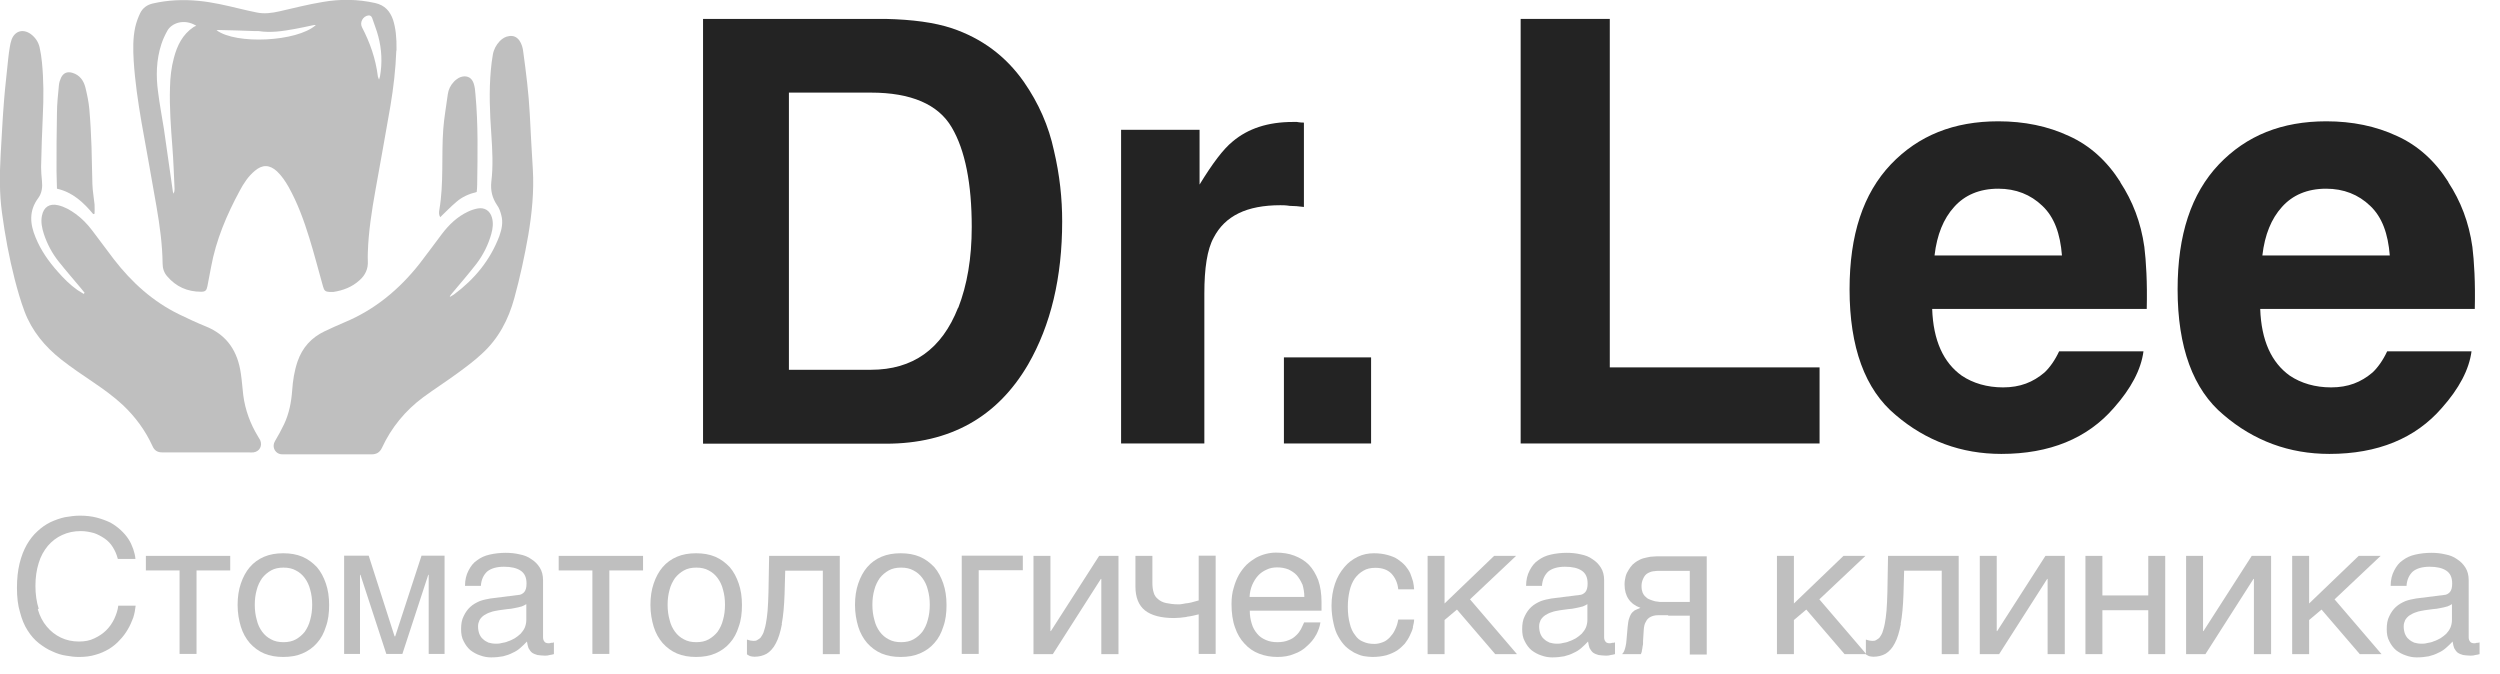 <?xml version="1.0" encoding="UTF-8"?> <svg xmlns="http://www.w3.org/2000/svg" width="115" height="31" viewBox="0 0 115 31" fill="none"><path d="M18.23 2.33C18.2 3.18 18.1 4.03 17.96 4.87C17.74 6.16 17.5 7.45 17.27 8.75C17.1 9.7 16.95 10.66 16.92 11.62C16.92 11.75 16.91 11.88 16.92 12.01C16.94 12.37 16.8 12.66 16.54 12.89C16.2 13.2 15.79 13.36 15.33 13.43C15.27 13.43 15.21 13.43 15.16 13.43C14.97 13.42 14.91 13.37 14.86 13.18C14.65 12.44 14.46 11.69 14.23 10.95C13.98 10.14 13.69 9.34 13.27 8.59C13.12 8.33 12.96 8.09 12.74 7.88C12.4 7.57 12.07 7.56 11.72 7.86C11.42 8.11 11.21 8.43 11.03 8.77C10.43 9.88 9.94 11.03 9.71 12.28C9.66 12.58 9.59 12.87 9.54 13.17C9.5 13.36 9.45 13.42 9.25 13.42C8.62 13.42 8.1 13.19 7.69 12.71C7.55 12.55 7.48 12.35 7.48 12.13C7.47 11.25 7.35 10.38 7.2 9.51C6.98 8.22 6.74 6.93 6.51 5.63C6.35 4.69 6.21 3.75 6.15 2.8C6.12 2.28 6.11 1.76 6.22 1.25C6.27 1.03 6.35 0.81 6.45 0.6C6.57 0.36 6.77 0.22 7.03 0.16C7.73 -4.67598e-05 8.43 -0.03 9.14 0.04C9.78 0.1 10.4 0.25 11.03 0.4C11.28 0.46 11.54 0.52 11.79 0.57C12.15 0.65 12.51 0.6 12.86 0.52C13.52 0.37 14.18 0.2 14.85 0.09C15.65 -0.05 16.46 -0.04 17.26 0.14C17.7 0.24 17.94 0.51 18.08 0.91C18.2 1.29 18.25 1.72 18.24 2.32L18.23 2.33ZM9.02 1.18C8.46 0.84 7.89 1.07 7.7 1.41C7.59 1.61 7.49 1.82 7.42 2.04C7.19 2.75 7.17 3.49 7.27 4.22C7.34 4.79 7.45 5.36 7.54 5.93C7.68 6.89 7.81 7.84 7.95 8.8C7.95 8.84 7.98 8.87 7.99 8.91C8.02 8.83 8.03 8.76 8.03 8.69C8 8.05 7.98 7.41 7.93 6.77C7.86 5.85 7.79 4.93 7.82 4.01C7.83 3.56 7.88 3.1 8 2.66C8.15 2.09 8.4 1.58 8.91 1.24C8.94 1.22 8.98 1.21 9.02 1.19V1.18ZM14.52 1.15C14.47 1.15 14.43 1.15 14.4 1.16C14.12 1.22 13.85 1.28 13.57 1.33C13.02 1.43 12.46 1.52 11.9 1.43C11.84 1.43 11.79 1.43 11.73 1.43C11.17 1.41 10.61 1.39 10.05 1.38C10.03 1.38 10 1.38 9.96 1.39C10.86 2.06 13.66 1.92 14.52 1.16V1.15ZM17.44 3.65C17.46 3.58 17.47 3.54 17.48 3.51C17.59 2.89 17.56 2.27 17.4 1.67C17.33 1.39 17.21 1.11 17.12 0.83C17.09 0.75 17.04 0.7 16.94 0.71C16.69 0.75 16.54 1.03 16.65 1.25C17.02 1.96 17.28 2.7 17.38 3.5C17.38 3.54 17.41 3.58 17.43 3.65H17.44Z" fill="#BFBFBF"></path><path d="M3.9 13.48C3.85 13.41 3.79 13.35 3.74 13.28C3.39 12.86 3.03 12.45 2.69 12.02C2.39 11.64 2.17 11.22 2.02 10.77C1.93 10.49 1.87 10.21 1.93 9.92C2.01 9.52 2.28 9.35 2.67 9.44C2.97 9.51 3.23 9.66 3.48 9.84C3.77 10.05 4.02 10.31 4.24 10.6C4.58 11.04 4.9 11.49 5.24 11.93C6.06 12.99 7.03 13.87 8.24 14.46C8.65 14.66 9.06 14.85 9.48 15.02C10.46 15.42 10.94 16.18 11.08 17.19C11.13 17.52 11.15 17.85 11.19 18.18C11.28 18.86 11.51 19.49 11.87 20.08C11.9 20.14 11.94 20.19 11.97 20.25C12.08 20.51 11.94 20.77 11.66 20.81C11.58 20.82 11.5 20.81 11.42 20.81C10.14 20.81 8.85 20.81 7.57 20.81C7.53 20.81 7.5 20.81 7.46 20.81C7.24 20.81 7.1 20.72 7.01 20.51C6.68 19.79 6.22 19.17 5.65 18.63C5.23 18.24 4.77 17.91 4.3 17.59C3.8 17.25 3.29 16.91 2.82 16.54C2.07 15.95 1.47 15.23 1.13 14.33C0.95 13.85 0.81 13.36 0.68 12.86C0.42 11.85 0.23 10.82 0.09 9.78C-0.03 8.9 -0.02 8.01 0.03 7.12C0.08 6.27 0.12 5.42 0.19 4.57C0.24 3.94 0.32 3.31 0.38 2.68C0.4 2.51 0.42 2.34 0.45 2.17C0.47 2.06 0.49 1.94 0.53 1.83C0.68 1.42 1.06 1.31 1.42 1.57C1.62 1.72 1.76 1.92 1.82 2.17C1.87 2.4 1.91 2.64 1.93 2.87C2.01 3.68 2.01 4.5 1.97 5.31C1.93 6.1 1.91 6.9 1.89 7.69C1.89 7.9 1.91 8.11 1.93 8.32C1.96 8.6 1.93 8.88 1.76 9.11C1.32 9.7 1.38 10.31 1.64 10.93C1.88 11.52 2.24 12.03 2.66 12.5C2.93 12.81 3.22 13.1 3.56 13.34C3.65 13.4 3.75 13.46 3.85 13.52C3.86 13.5 3.88 13.49 3.89 13.47L3.9 13.48Z" fill="#BFBFBF"></path><path d="M20.71 13.65C20.77 13.61 20.84 13.58 20.89 13.54C21.83 12.84 22.55 11.97 22.97 10.86C23.08 10.55 23.15 10.23 23.06 9.9C23.02 9.74 22.96 9.56 22.86 9.43C22.64 9.1 22.56 8.76 22.6 8.37C22.69 7.64 22.65 6.9 22.6 6.17C22.53 5.18 22.49 4.2 22.58 3.21C22.6 2.98 22.63 2.75 22.67 2.52C22.71 2.28 22.82 2.07 22.99 1.89C23.11 1.77 23.25 1.68 23.42 1.66C23.62 1.63 23.77 1.7 23.89 1.86C24 2.02 24.05 2.2 24.07 2.39C24.2 3.34 24.32 4.29 24.37 5.25C24.41 6.09 24.46 6.94 24.51 7.78C24.57 8.8 24.47 9.81 24.3 10.82C24.13 11.79 23.92 12.76 23.66 13.71C23.39 14.7 22.93 15.58 22.17 16.27C21.83 16.59 21.45 16.87 21.07 17.15C20.54 17.54 19.99 17.89 19.46 18.28C18.64 18.89 18 19.67 17.57 20.6C17.47 20.81 17.32 20.9 17.09 20.9C15.75 20.9 14.41 20.9 13.06 20.9C12.98 20.9 12.9 20.9 12.83 20.87C12.64 20.8 12.5 20.54 12.65 20.29C12.8 20.04 12.94 19.78 13.07 19.51C13.3 19.02 13.4 18.5 13.44 17.96C13.47 17.51 13.54 17.06 13.69 16.62C13.91 15.99 14.32 15.53 14.93 15.24C15.23 15.1 15.53 14.96 15.84 14.83C17.24 14.25 18.37 13.31 19.3 12.13C19.65 11.68 19.98 11.22 20.33 10.76C20.65 10.34 21.03 9.97 21.52 9.74C21.66 9.67 21.82 9.62 21.97 9.59C22.29 9.53 22.54 9.69 22.63 10.01C22.7 10.26 22.67 10.51 22.6 10.76C22.46 11.26 22.23 11.72 21.92 12.13C21.57 12.58 21.2 13.01 20.83 13.45C20.78 13.51 20.73 13.57 20.69 13.63L20.73 13.67L20.71 13.65Z" fill="#BFBFBF"></path><path d="M4.29 9.85C3.84 9.31 3.34 8.84 2.62 8.68C2.62 8.41 2.6 8.15 2.6 7.89C2.6 7 2.6 6.1 2.62 5.21C2.62 4.78 2.67 4.35 2.71 3.92C2.72 3.8 2.76 3.68 2.81 3.57C2.92 3.35 3.1 3.28 3.33 3.35C3.67 3.45 3.85 3.71 3.93 4.03C4.01 4.36 4.08 4.69 4.11 5.03C4.16 5.6 4.19 6.18 4.21 6.76C4.23 7.33 4.23 7.9 4.25 8.47C4.26 8.79 4.32 9.1 4.35 9.41C4.36 9.55 4.35 9.69 4.35 9.83C4.33 9.83 4.31 9.85 4.29 9.85Z" fill="#BFBFBF"></path><path d="M21.93 8.83C21.57 8.92 21.25 9.06 20.99 9.29C20.73 9.51 20.5 9.75 20.25 9.99C20.18 9.88 20.19 9.76 20.21 9.65C20.42 8.42 20.3 7.17 20.39 5.94C20.43 5.4 20.53 4.87 20.6 4.33C20.63 4.12 20.72 3.93 20.87 3.77C20.93 3.7 21.01 3.64 21.09 3.59C21.33 3.46 21.66 3.46 21.79 3.84C21.84 3.99 21.86 4.16 21.87 4.33C22 5.72 21.97 7.11 21.95 8.5C21.95 8.6 21.94 8.7 21.93 8.82V8.83Z" fill="#BFBFBF"></path><path d="M47.1 3.77C47.78 4.75 48.24 5.8 48.48 6.92C48.75 8.06 48.86 9.14 48.86 10.18C48.86 12.76 48.34 14.95 47.29 16.77C45.88 19.18 43.71 20.41 40.75 20.41H32.34V0.87H40.75C41.97 0.9 42.97 1.03 43.79 1.3C45.15 1.76 46.26 2.57 47.1 3.77ZM44.08 14.16C44.49 13.1 44.7 11.88 44.7 10.44C44.7 8.46 44.4 6.91 43.78 5.86C43.16 4.8 41.91 4.26 40.06 4.26H36.29V17.01H40.06C41.99 17.01 43.32 16.06 44.07 14.16H44.08Z" fill="#232323"></path><path d="M59.98 5.64V9.52C59.74 9.49 59.52 9.47 59.33 9.47C59.14 9.44 59 9.44 58.9 9.44C57.35 9.44 56.35 9.93 55.83 10.93C55.53 11.47 55.4 12.34 55.4 13.51V20.4H51.57V5.97H55.18V8.49C55.78 7.51 56.27 6.86 56.7 6.51C57.41 5.91 58.33 5.61 59.47 5.61H59.66C59.66 5.61 59.8 5.64 59.99 5.64H59.98Z" fill="#232323"></path><path d="M59.06 20.4V16.44H63.07V20.4H59.06Z" fill="#232323"></path><path d="M83.7 16.9V20.4H69.95V0.87H74.05V16.9H83.71H83.7Z" fill="#232323"></path><path d="M97.53 8.38C98.1 9.25 98.48 10.22 98.64 11.36C98.72 12.01 98.78 12.99 98.75 14.21H88.88C88.93 15.67 89.4 16.68 90.24 17.28C90.76 17.63 91.41 17.82 92.14 17.82C92.93 17.82 93.52 17.58 94.04 17.14C94.28 16.92 94.53 16.57 94.72 16.16H98.6C98.49 17 98.03 17.87 97.24 18.76C96.02 20.17 94.28 20.88 92.06 20.88C90.22 20.88 88.59 20.28 87.2 19.09C85.79 17.92 85.08 15.97 85.08 13.31C85.08 10.81 85.7 8.91 86.98 7.56C88.25 6.23 89.88 5.58 91.92 5.58C93.11 5.58 94.2 5.8 95.18 6.26C96.13 6.69 96.92 7.4 97.54 8.38H97.53ZM88.99 11.75H94.85C94.77 10.75 94.5 9.99 93.95 9.47C93.41 8.95 92.73 8.68 91.92 8.68C91.05 8.68 90.37 8.98 89.89 9.52C89.4 10.06 89.1 10.8 88.99 11.74V11.75Z" fill="#232323"></path><path d="M112.62 8.38C113.19 9.25 113.57 10.22 113.73 11.36C113.81 12.01 113.87 12.99 113.84 14.21H103.97C104.02 15.67 104.49 16.68 105.33 17.28C105.85 17.63 106.5 17.82 107.23 17.82C108.02 17.82 108.61 17.58 109.13 17.14C109.37 16.92 109.62 16.57 109.81 16.16H113.69C113.58 17 113.12 17.87 112.33 18.76C111.11 20.17 109.37 20.88 107.15 20.88C105.31 20.88 103.68 20.28 102.29 19.09C100.88 17.92 100.17 15.97 100.17 13.31C100.17 10.81 100.79 8.91 102.07 7.56C103.34 6.23 104.97 5.58 107.01 5.58C108.2 5.58 109.29 5.8 110.27 6.26C111.22 6.69 112.01 7.4 112.63 8.38H112.62ZM104.07 11.75H109.93C109.85 10.75 109.58 9.99 109.03 9.47C108.49 8.95 107.81 8.68 107 8.68C106.13 8.68 105.45 8.98 104.97 9.52C104.48 10.06 104.18 10.8 104.07 11.74V11.75Z" fill="#232323"></path><path d="M1.74 28.03C1.83 28.34 1.97 28.61 2.15 28.82C2.33 29.04 2.55 29.21 2.8 29.33C3.05 29.45 3.33 29.51 3.63 29.51C3.9 29.51 4.13 29.47 4.35 29.36C4.56 29.26 4.74 29.14 4.89 28.99C5.05 28.83 5.17 28.65 5.26 28.46C5.35 28.26 5.42 28.06 5.44 27.86H6.24C6.22 28.04 6.19 28.22 6.13 28.41C6.06 28.6 5.98 28.78 5.88 28.95C5.78 29.12 5.66 29.29 5.51 29.44C5.37 29.6 5.21 29.73 5.02 29.85C4.83 29.96 4.62 30.06 4.39 30.12C4.17 30.19 3.91 30.22 3.64 30.22C3.45 30.22 3.25 30.2 3.04 30.16C2.82 30.13 2.61 30.06 2.4 29.96C2.18 29.87 1.99 29.74 1.79 29.59C1.59 29.43 1.42 29.24 1.27 29C1.12 28.77 1 28.48 0.92 28.16C0.82 27.84 0.78 27.46 0.78 27.04C0.78 26.62 0.82 26.25 0.9 25.92C0.98 25.59 1.09 25.31 1.23 25.06C1.37 24.82 1.53 24.61 1.72 24.44C1.9 24.27 2.1 24.13 2.32 24.02C2.54 23.92 2.76 23.84 2.99 23.79C3.22 23.75 3.46 23.72 3.68 23.72C3.96 23.72 4.22 23.75 4.45 23.81C4.68 23.87 4.89 23.95 5.08 24.04C5.26 24.14 5.42 24.26 5.56 24.39C5.7 24.52 5.82 24.66 5.91 24.8C6.01 24.95 6.07 25.1 6.13 25.26C6.18 25.42 6.22 25.56 6.23 25.71H5.42C5.37 25.51 5.29 25.33 5.19 25.17C5.09 25.01 4.97 24.88 4.81 24.77C4.66 24.67 4.5 24.58 4.32 24.52C4.13 24.47 3.93 24.43 3.72 24.43C3.4 24.43 3.12 24.49 2.86 24.61C2.61 24.72 2.38 24.9 2.2 25.11C2.02 25.33 1.87 25.59 1.78 25.9C1.68 26.21 1.63 26.57 1.63 26.95C1.63 27.33 1.68 27.69 1.78 28L1.74 28.03Z" fill="#BFBFBF"></path><path d="M10.59 25.57V26.24H9.04V30.08H8.26V26.24H6.71V25.57H10.6H10.59Z" fill="#BFBFBF"></path><path d="M14.99 28.83C14.9 29.12 14.77 29.37 14.58 29.58C14.4 29.79 14.17 29.95 13.91 30.06C13.65 30.17 13.36 30.22 13.03 30.22C12.7 30.22 12.41 30.17 12.15 30.06C11.89 29.95 11.67 29.78 11.49 29.58C11.31 29.37 11.17 29.12 11.08 28.83C10.99 28.53 10.93 28.2 10.93 27.83C10.93 27.46 10.98 27.13 11.08 26.84C11.18 26.55 11.31 26.3 11.49 26.09C11.67 25.88 11.89 25.72 12.15 25.61C12.41 25.5 12.7 25.45 13.03 25.45C13.36 25.45 13.65 25.5 13.91 25.61C14.17 25.72 14.39 25.89 14.58 26.09C14.76 26.3 14.89 26.55 14.99 26.84C15.09 27.13 15.14 27.46 15.14 27.83C15.14 28.2 15.1 28.53 14.99 28.83ZM14.27 27.13C14.22 26.92 14.13 26.74 14.02 26.59C13.91 26.44 13.77 26.32 13.61 26.24C13.45 26.15 13.26 26.11 13.04 26.11C12.82 26.11 12.63 26.15 12.47 26.24C12.31 26.33 12.17 26.45 12.06 26.59C11.95 26.75 11.86 26.93 11.81 27.13C11.75 27.34 11.72 27.57 11.72 27.82C11.72 28.07 11.75 28.3 11.81 28.51C11.86 28.73 11.95 28.91 12.06 29.06C12.17 29.21 12.31 29.33 12.47 29.41C12.63 29.5 12.82 29.54 13.04 29.54C13.26 29.54 13.45 29.5 13.61 29.41C13.77 29.32 13.91 29.2 14.02 29.06C14.13 28.9 14.22 28.72 14.27 28.51C14.33 28.3 14.36 28.07 14.36 27.82C14.36 27.57 14.33 27.34 14.27 27.13Z" fill="#BFBFBF"></path><path d="M18.18 29.27L19.39 25.56H20.45V30.08H19.72V26.44H19.7L18.51 30.08H17.77L16.58 26.44H16.56V30.08H15.83V25.56H16.96L18.15 29.27H18.17H18.18Z" fill="#BFBFBF"></path><path d="M21.56 26.23C21.66 26.04 21.78 25.88 21.95 25.77C22.11 25.65 22.3 25.56 22.53 25.51C22.75 25.46 23 25.43 23.26 25.43C23.48 25.43 23.69 25.45 23.9 25.5C24.11 25.54 24.29 25.61 24.44 25.72C24.6 25.82 24.73 25.95 24.83 26.11C24.93 26.27 24.98 26.46 24.98 26.69V29.32C24.98 29.39 25 29.46 25.04 29.51C25.07 29.56 25.14 29.59 25.23 29.59C25.26 29.59 25.31 29.59 25.35 29.57C25.39 29.57 25.44 29.57 25.48 29.55V30.09C25.42 30.11 25.35 30.12 25.29 30.13C25.23 30.15 25.15 30.16 25.07 30.16C24.93 30.16 24.82 30.14 24.72 30.13C24.62 30.1 24.54 30.07 24.47 30.02C24.41 29.97 24.36 29.9 24.31 29.81C24.28 29.73 24.26 29.63 24.24 29.51C24.15 29.61 24.04 29.71 23.94 29.8C23.84 29.89 23.72 29.97 23.58 30.03C23.45 30.1 23.3 30.15 23.14 30.19C22.98 30.22 22.79 30.24 22.59 30.24C22.42 30.24 22.25 30.21 22.09 30.15C21.93 30.1 21.77 30.01 21.64 29.91C21.51 29.8 21.41 29.66 21.33 29.5C21.24 29.34 21.21 29.15 21.21 28.94C21.21 28.71 21.24 28.51 21.33 28.34C21.41 28.17 21.51 28.03 21.63 27.92C21.76 27.8 21.91 27.72 22.07 27.65C22.23 27.59 22.4 27.56 22.56 27.53L23.83 27.37C23.95 27.37 24.05 27.31 24.12 27.23C24.19 27.14 24.22 27.02 24.22 26.84C24.22 26.56 24.13 26.37 23.95 26.25C23.77 26.13 23.52 26.07 23.18 26.07C22.84 26.07 22.58 26.15 22.41 26.29C22.25 26.44 22.14 26.65 22.12 26.95H21.39C21.39 26.67 21.45 26.44 21.55 26.25L21.56 26.23ZM23.98 27.9C23.89 27.93 23.78 27.95 23.68 27.97C23.57 28 23.45 28.01 23.33 28.02L22.96 28.07C22.82 28.1 22.69 28.11 22.57 28.16C22.46 28.19 22.35 28.25 22.27 28.3C22.18 28.36 22.11 28.44 22.06 28.52C22.02 28.61 21.99 28.7 21.99 28.81C21.99 28.94 22.01 29.05 22.05 29.16C22.09 29.25 22.14 29.34 22.22 29.4C22.29 29.47 22.38 29.52 22.47 29.56C22.57 29.59 22.69 29.61 22.81 29.61C22.89 29.61 22.97 29.61 23.07 29.58C23.17 29.56 23.27 29.55 23.37 29.5C23.48 29.47 23.58 29.41 23.68 29.36C23.77 29.3 23.87 29.23 23.95 29.15C24.03 29.06 24.09 28.98 24.14 28.87C24.18 28.77 24.21 28.65 24.21 28.52V27.79C24.15 27.83 24.07 27.87 23.99 27.9H23.98Z" fill="#BFBFBF"></path><path d="M29.58 25.57V26.24H28.03V30.08H27.25V26.24H25.7V25.57H29.59H29.58Z" fill="#BFBFBF"></path><path d="M33.98 28.83C33.89 29.12 33.76 29.37 33.57 29.58C33.39 29.79 33.16 29.95 32.9 30.06C32.64 30.17 32.35 30.22 32.02 30.22C31.69 30.22 31.4 30.17 31.14 30.06C30.88 29.95 30.66 29.78 30.48 29.58C30.3 29.37 30.16 29.12 30.07 28.83C29.98 28.53 29.92 28.2 29.92 27.83C29.92 27.46 29.97 27.13 30.07 26.84C30.17 26.55 30.3 26.3 30.48 26.09C30.66 25.88 30.88 25.72 31.14 25.61C31.4 25.5 31.69 25.45 32.02 25.45C32.35 25.45 32.64 25.5 32.9 25.61C33.16 25.72 33.38 25.89 33.57 26.09C33.75 26.3 33.88 26.55 33.98 26.84C34.08 27.13 34.13 27.46 34.13 27.83C34.13 28.2 34.09 28.53 33.98 28.83ZM33.26 27.13C33.21 26.92 33.12 26.74 33.01 26.59C32.9 26.44 32.76 26.32 32.6 26.24C32.44 26.15 32.25 26.11 32.03 26.11C31.81 26.11 31.62 26.15 31.46 26.24C31.3 26.33 31.16 26.45 31.05 26.59C30.94 26.75 30.85 26.93 30.8 27.13C30.74 27.34 30.71 27.57 30.71 27.82C30.71 28.07 30.74 28.3 30.8 28.51C30.85 28.73 30.94 28.91 31.05 29.06C31.16 29.21 31.3 29.33 31.46 29.41C31.62 29.5 31.81 29.54 32.03 29.54C32.25 29.54 32.44 29.5 32.6 29.41C32.76 29.32 32.9 29.2 33.01 29.06C33.12 28.9 33.21 28.72 33.26 28.51C33.32 28.3 33.35 28.07 33.35 27.82C33.35 27.57 33.32 27.34 33.26 27.13Z" fill="#BFBFBF"></path><path d="M35.97 28.7C35.9 29.07 35.81 29.37 35.69 29.59C35.58 29.81 35.43 29.97 35.27 30.07C35.11 30.16 34.92 30.21 34.7 30.21C34.62 30.21 34.55 30.19 34.5 30.18C34.44 30.15 34.4 30.13 34.36 30.1V29.42C34.47 29.46 34.57 29.48 34.65 29.48C34.71 29.48 34.77 29.48 34.82 29.45C34.87 29.42 34.92 29.39 34.98 29.34C35.02 29.28 35.08 29.2 35.12 29.1C35.15 29 35.2 28.86 35.23 28.69C35.26 28.53 35.29 28.33 35.31 28.09C35.33 27.85 35.34 27.57 35.35 27.24L35.38 25.57H38.63V30.09H37.85V26.25H36.12L36.09 27.34C36.07 27.88 36.03 28.34 35.96 28.7H35.97Z" fill="#BFBFBF"></path><path d="M43.39 28.83C43.3 29.12 43.17 29.37 42.98 29.58C42.8 29.79 42.57 29.95 42.31 30.06C42.05 30.17 41.76 30.22 41.43 30.22C41.1 30.22 40.81 30.17 40.55 30.06C40.29 29.95 40.07 29.78 39.89 29.58C39.71 29.37 39.57 29.12 39.48 28.83C39.39 28.53 39.33 28.2 39.33 27.83C39.33 27.46 39.38 27.13 39.48 26.84C39.58 26.55 39.71 26.3 39.89 26.09C40.07 25.88 40.29 25.72 40.55 25.61C40.81 25.5 41.1 25.45 41.43 25.45C41.76 25.45 42.05 25.5 42.31 25.61C42.57 25.72 42.79 25.89 42.98 26.09C43.16 26.3 43.29 26.55 43.39 26.84C43.49 27.13 43.54 27.46 43.54 27.83C43.54 28.2 43.5 28.53 43.39 28.83ZM42.68 27.13C42.63 26.92 42.54 26.74 42.43 26.59C42.32 26.44 42.18 26.32 42.02 26.24C41.86 26.15 41.67 26.11 41.45 26.11C41.23 26.11 41.04 26.15 40.88 26.24C40.72 26.33 40.58 26.45 40.47 26.59C40.36 26.75 40.27 26.93 40.22 27.13C40.16 27.34 40.13 27.57 40.13 27.82C40.13 28.07 40.16 28.3 40.22 28.51C40.27 28.73 40.36 28.91 40.47 29.06C40.58 29.21 40.72 29.33 40.88 29.41C41.04 29.5 41.23 29.54 41.45 29.54C41.67 29.54 41.86 29.5 42.02 29.41C42.18 29.32 42.32 29.2 42.43 29.06C42.54 28.9 42.63 28.72 42.68 28.51C42.74 28.3 42.77 28.07 42.77 27.82C42.77 27.57 42.74 27.34 42.68 27.13Z" fill="#BFBFBF"></path><path d="M45.02 26.24V30.08H44.24V25.56H47.05V26.23H45.02V26.24Z" fill="#BFBFBF"></path><path d="M48.34 29.03L50.56 25.57H51.45V30.09H50.66V26.63H50.64L48.43 30.09H47.54V25.57H48.32V29.03H48.34Z" fill="#BFBFBF"></path><path d="M54.58 28.38C54.37 28.41 54.18 28.43 54.01 28.43C53.41 28.43 52.96 28.31 52.67 28.08C52.38 27.85 52.23 27.48 52.23 26.98V25.57H53.01V26.82C53.01 26.99 53.03 27.14 53.07 27.26C53.1 27.38 53.17 27.48 53.27 27.56C53.36 27.64 53.49 27.71 53.64 27.74C53.79 27.77 53.98 27.8 54.19 27.8C54.25 27.8 54.33 27.8 54.41 27.78C54.5 27.76 54.57 27.75 54.67 27.74C54.76 27.72 54.84 27.71 54.92 27.68C55.01 27.66 55.08 27.64 55.14 27.62V25.56H55.92V30.08H55.14V28.26C54.97 28.3 54.79 28.35 54.59 28.37L54.58 28.38Z" fill="#BFBFBF"></path><path d="M60.53 29.22C60.43 29.41 60.29 29.57 60.12 29.72C59.96 29.88 59.76 30 59.53 30.08C59.3 30.18 59.04 30.22 58.76 30.22C58.46 30.22 58.18 30.17 57.92 30.07C57.66 29.97 57.44 29.82 57.25 29.61C57.06 29.41 56.91 29.16 56.81 28.86C56.7 28.56 56.65 28.19 56.65 27.79C56.65 27.51 56.68 27.26 56.75 27.04C56.81 26.82 56.89 26.62 56.99 26.44C57.09 26.27 57.21 26.11 57.34 25.98C57.48 25.85 57.62 25.75 57.77 25.66C57.92 25.58 58.07 25.52 58.23 25.48C58.39 25.44 58.54 25.42 58.69 25.42C59 25.42 59.28 25.46 59.54 25.56C59.8 25.66 60.02 25.79 60.21 25.98C60.39 26.17 60.53 26.41 60.64 26.69C60.74 26.98 60.79 27.32 60.79 27.7V28.09H57.49C57.49 28.31 57.52 28.5 57.58 28.69C57.63 28.87 57.72 29.02 57.83 29.15C57.93 29.28 58.07 29.37 58.23 29.44C58.39 29.51 58.56 29.54 58.76 29.54C58.96 29.54 59.13 29.51 59.27 29.45C59.41 29.4 59.52 29.33 59.62 29.23C59.72 29.14 59.78 29.05 59.84 28.95C59.9 28.84 59.94 28.73 59.99 28.63H60.74C60.71 28.83 60.64 29.02 60.54 29.21L60.53 29.22ZM59.91 26.89C59.84 26.72 59.75 26.58 59.65 26.46C59.55 26.35 59.41 26.26 59.26 26.19C59.1 26.13 58.94 26.1 58.75 26.1C58.58 26.1 58.41 26.13 58.27 26.2C58.11 26.27 57.98 26.36 57.87 26.48C57.76 26.6 57.67 26.75 57.6 26.91C57.53 27.08 57.49 27.26 57.48 27.46H60C60 27.24 59.96 27.05 59.91 26.87V26.89Z" fill="#BFBFBF"></path><path d="M65 28.85C64.97 28.99 64.91 29.11 64.85 29.24C64.79 29.37 64.71 29.49 64.62 29.61C64.52 29.72 64.4 29.83 64.27 29.92C64.13 30.01 63.97 30.08 63.78 30.14C63.59 30.19 63.37 30.22 63.13 30.22C63 30.22 62.86 30.2 62.72 30.18C62.56 30.15 62.43 30.08 62.29 30.02C62.15 29.94 62.02 29.85 61.89 29.73C61.77 29.61 61.66 29.46 61.56 29.28C61.46 29.11 61.39 28.9 61.34 28.66C61.29 28.44 61.25 28.16 61.25 27.86C61.25 27.49 61.31 27.15 61.41 26.85C61.51 26.55 61.66 26.3 61.84 26.09C62.01 25.88 62.22 25.73 62.46 25.61C62.69 25.5 62.94 25.45 63.2 25.45C63.44 25.45 63.65 25.48 63.83 25.53C64.01 25.58 64.17 25.64 64.3 25.73C64.43 25.82 64.54 25.91 64.64 26.02C64.73 26.13 64.81 26.24 64.87 26.37C64.92 26.5 64.96 26.62 65 26.75C65.03 26.87 65.04 27 65.05 27.11H64.32C64.29 26.8 64.17 26.56 64 26.38C63.83 26.21 63.59 26.12 63.27 26.12C63.05 26.12 62.87 26.16 62.72 26.25C62.56 26.34 62.43 26.46 62.32 26.61C62.21 26.77 62.13 26.96 62.08 27.18C62.03 27.4 62 27.64 62 27.91C62 28.21 62.03 28.46 62.09 28.68C62.14 28.9 62.22 29.07 62.33 29.21C62.43 29.36 62.55 29.46 62.71 29.52C62.86 29.59 63.03 29.62 63.22 29.62C63.36 29.62 63.48 29.59 63.61 29.54C63.73 29.5 63.83 29.42 63.93 29.32C64.02 29.22 64.11 29.11 64.17 28.97C64.24 28.83 64.29 28.68 64.32 28.5H65.05C65.05 28.61 65.02 28.72 64.99 28.85H65Z" fill="#BFBFBF"></path><path d="M68.72 25.57H69.74L67.62 27.57L69.78 30.09H68.78L67.02 28.04L66.45 28.52V30.09H65.67V25.57H66.45V27.76L68.73 25.57H68.72Z" fill="#BFBFBF"></path><path d="M70.37 26.23C70.47 26.04 70.59 25.88 70.76 25.77C70.92 25.65 71.11 25.56 71.34 25.51C71.56 25.46 71.81 25.43 72.07 25.43C72.29 25.43 72.5 25.45 72.71 25.5C72.92 25.54 73.1 25.61 73.25 25.72C73.41 25.82 73.54 25.95 73.64 26.11C73.74 26.27 73.79 26.46 73.79 26.69V29.32C73.79 29.39 73.81 29.46 73.85 29.51C73.88 29.56 73.95 29.59 74.04 29.59C74.07 29.59 74.12 29.59 74.16 29.57C74.2 29.57 74.25 29.57 74.29 29.55V30.09C74.23 30.11 74.16 30.12 74.1 30.13C74.04 30.15 73.96 30.16 73.88 30.16C73.74 30.16 73.63 30.14 73.53 30.13C73.43 30.1 73.35 30.07 73.28 30.02C73.22 29.97 73.17 29.9 73.12 29.81C73.09 29.73 73.07 29.63 73.05 29.51C72.96 29.61 72.85 29.71 72.75 29.8C72.65 29.89 72.53 29.97 72.39 30.03C72.26 30.1 72.11 30.15 71.95 30.19C71.79 30.22 71.6 30.24 71.4 30.24C71.23 30.24 71.06 30.21 70.9 30.15C70.74 30.1 70.58 30.01 70.45 29.91C70.32 29.8 70.22 29.66 70.14 29.5C70.05 29.34 70.02 29.15 70.02 28.94C70.02 28.71 70.05 28.51 70.14 28.34C70.22 28.17 70.32 28.03 70.44 27.92C70.57 27.8 70.72 27.72 70.88 27.65C71.04 27.59 71.21 27.56 71.37 27.53L72.64 27.37C72.76 27.37 72.86 27.31 72.93 27.23C73 27.14 73.03 27.02 73.03 26.84C73.03 26.56 72.94 26.37 72.76 26.25C72.58 26.13 72.33 26.07 71.99 26.07C71.65 26.07 71.39 26.15 71.22 26.29C71.06 26.44 70.95 26.65 70.93 26.95H70.2C70.2 26.67 70.26 26.44 70.36 26.25L70.37 26.23ZM72.79 27.9C72.69 27.93 72.59 27.95 72.49 27.97C72.38 28 72.26 28.01 72.14 28.02L71.77 28.07C71.63 28.1 71.5 28.11 71.38 28.16C71.27 28.19 71.16 28.25 71.08 28.3C70.99 28.36 70.92 28.44 70.87 28.52C70.83 28.61 70.8 28.7 70.8 28.81C70.8 28.94 70.82 29.05 70.86 29.16C70.9 29.25 70.95 29.34 71.03 29.4C71.1 29.47 71.19 29.52 71.28 29.56C71.38 29.59 71.5 29.61 71.62 29.61C71.7 29.61 71.78 29.61 71.88 29.58C71.98 29.56 72.08 29.55 72.18 29.5C72.29 29.47 72.39 29.41 72.49 29.36C72.58 29.3 72.68 29.23 72.76 29.15C72.84 29.06 72.9 28.98 72.95 28.87C72.99 28.77 73.02 28.65 73.02 28.52V27.79C72.96 27.83 72.88 27.87 72.8 27.9H72.79Z" fill="#BFBFBF"></path><path d="M76.74 28.3C76.56 28.3 76.4 28.3 76.27 28.3C76.13 28.3 76.02 28.33 75.92 28.38C75.83 28.43 75.76 28.49 75.71 28.6C75.65 28.69 75.62 28.82 75.61 29.01L75.58 29.49C75.58 29.49 75.58 29.53 75.58 29.58C75.58 29.62 75.58 29.68 75.56 29.73C75.56 29.79 75.54 29.85 75.53 29.91C75.53 29.98 75.5 30.04 75.48 30.09H74.62C74.62 30.09 74.65 30.04 74.68 30.01C74.7 29.98 74.71 29.94 74.73 29.9C74.75 29.86 74.76 29.79 74.78 29.72C74.8 29.64 74.81 29.55 74.82 29.43L74.87 28.85C74.89 28.69 74.9 28.57 74.93 28.48C74.96 28.39 74.99 28.3 75.03 28.24C75.07 28.18 75.12 28.13 75.19 28.08C75.27 28.05 75.35 28 75.46 27.96C74.98 27.79 74.73 27.42 74.73 26.89C74.73 26.75 74.75 26.63 74.78 26.51C74.81 26.4 74.86 26.3 74.92 26.21C74.97 26.12 75.03 26.05 75.1 25.97C75.17 25.91 75.24 25.85 75.31 25.81C75.4 25.76 75.49 25.71 75.6 25.68C75.71 25.65 75.82 25.63 75.92 25.61C76.02 25.61 76.13 25.59 76.23 25.59C76.33 25.59 76.42 25.59 76.51 25.59H78.51V30.11H77.73V28.32H76.73L76.74 28.3ZM76.11 26.27C76.06 26.27 76.01 26.29 75.95 26.3C75.91 26.32 75.86 26.33 75.81 26.36C75.71 26.41 75.64 26.5 75.59 26.61C75.54 26.71 75.51 26.83 75.51 26.96C75.51 27.09 75.53 27.18 75.56 27.26C75.6 27.35 75.65 27.42 75.72 27.47C75.77 27.53 75.84 27.56 75.92 27.59C75.99 27.62 76.07 27.64 76.14 27.66L76.36 27.69H77.73V26.26H76.29C76.22 26.26 76.15 26.26 76.1 26.28L76.11 26.27Z" fill="#BFBFBF"></path><path d="M84.79 25.57H85.81L83.69 27.57L85.85 30.09H84.85L83.09 28.04L82.52 28.52V30.09H81.74V25.57H82.52V27.76L84.8 25.57H84.79Z" fill="#BFBFBF"></path><path d="M87.44 28.7C87.37 29.07 87.28 29.37 87.16 29.59C87.05 29.81 86.9 29.97 86.74 30.07C86.58 30.16 86.39 30.21 86.17 30.21C86.09 30.21 86.02 30.19 85.97 30.18C85.91 30.15 85.87 30.13 85.83 30.1V29.42C85.94 29.46 86.04 29.48 86.12 29.48C86.18 29.48 86.24 29.48 86.29 29.45C86.34 29.42 86.39 29.39 86.45 29.34C86.49 29.28 86.55 29.2 86.59 29.1C86.62 29 86.67 28.86 86.7 28.69C86.73 28.53 86.76 28.33 86.78 28.09C86.8 27.85 86.81 27.57 86.82 27.24L86.85 25.57H90.1V30.09H89.32V26.25H87.59L87.56 27.34C87.54 27.88 87.5 28.34 87.43 28.7H87.44Z" fill="#BFBFBF"></path><path d="M91.87 29.03L94.09 25.57H94.98V30.09H94.19V26.63H94.17L91.96 30.09H91.07V25.57H91.85V29.03H91.87Z" fill="#BFBFBF"></path><path d="M98.82 27.39V25.57H99.6V30.09H98.82V28.07H96.71V30.09H95.93V25.57H96.71V27.39H98.82Z" fill="#BFBFBF"></path><path d="M101.36 29.03L103.58 25.57H104.47V30.09H103.68V26.63H103.66L101.45 30.09H100.56V25.57H101.34V29.03H101.36Z" fill="#BFBFBF"></path><path d="M108.49 25.57H109.51L107.39 27.57L109.55 30.09H108.55L106.79 28.04L106.22 28.52V30.09H105.44V25.57H106.22V27.76L108.5 25.57H108.49Z" fill="#BFBFBF"></path><path d="M110.14 26.23C110.24 26.04 110.36 25.88 110.53 25.77C110.69 25.65 110.88 25.56 111.11 25.51C111.33 25.46 111.58 25.43 111.84 25.43C112.06 25.43 112.27 25.45 112.48 25.5C112.69 25.54 112.87 25.61 113.02 25.72C113.18 25.82 113.31 25.95 113.41 26.11C113.51 26.27 113.56 26.46 113.56 26.69V29.32C113.56 29.39 113.58 29.46 113.62 29.51C113.65 29.56 113.72 29.59 113.81 29.59C113.84 29.59 113.89 29.59 113.93 29.57C113.97 29.57 114.02 29.57 114.06 29.55V30.09C114 30.11 113.93 30.12 113.87 30.13C113.81 30.15 113.73 30.16 113.65 30.16C113.51 30.16 113.4 30.14 113.3 30.13C113.2 30.1 113.12 30.07 113.05 30.02C112.99 29.97 112.94 29.9 112.89 29.81C112.86 29.73 112.84 29.63 112.82 29.51C112.73 29.61 112.62 29.71 112.52 29.8C112.42 29.89 112.3 29.97 112.16 30.03C112.03 30.1 111.88 30.15 111.72 30.19C111.56 30.22 111.37 30.24 111.17 30.24C111 30.24 110.83 30.21 110.67 30.15C110.51 30.1 110.35 30.01 110.22 29.91C110.09 29.8 109.99 29.66 109.91 29.5C109.82 29.34 109.79 29.15 109.79 28.94C109.79 28.71 109.82 28.51 109.91 28.34C109.99 28.17 110.09 28.03 110.21 27.92C110.34 27.8 110.49 27.72 110.65 27.65C110.81 27.59 110.98 27.56 111.14 27.53L112.41 27.37C112.53 27.37 112.63 27.31 112.7 27.23C112.77 27.14 112.8 27.02 112.8 26.84C112.8 26.56 112.71 26.37 112.53 26.25C112.35 26.13 112.1 26.07 111.76 26.07C111.42 26.07 111.16 26.15 110.99 26.29C110.83 26.44 110.72 26.65 110.7 26.95H109.97C109.97 26.67 110.03 26.44 110.13 26.25L110.14 26.23ZM112.56 27.9C112.47 27.93 112.36 27.95 112.26 27.97C112.15 28 112.03 28.01 111.91 28.02L111.54 28.07C111.4 28.1 111.27 28.11 111.15 28.16C111.04 28.19 110.93 28.25 110.85 28.3C110.76 28.36 110.69 28.44 110.64 28.52C110.6 28.61 110.57 28.7 110.57 28.81C110.57 28.94 110.59 29.05 110.63 29.16C110.67 29.25 110.72 29.34 110.8 29.4C110.87 29.47 110.96 29.52 111.05 29.56C111.15 29.59 111.27 29.61 111.39 29.61C111.47 29.61 111.55 29.61 111.65 29.58C111.75 29.56 111.85 29.55 111.95 29.5C112.06 29.47 112.16 29.41 112.26 29.36C112.35 29.3 112.45 29.23 112.53 29.15C112.61 29.06 112.67 28.98 112.72 28.87C112.76 28.77 112.79 28.65 112.79 28.52V27.79C112.73 27.83 112.65 27.87 112.57 27.9H112.56Z" fill="#BFBFBF"></path></svg> 